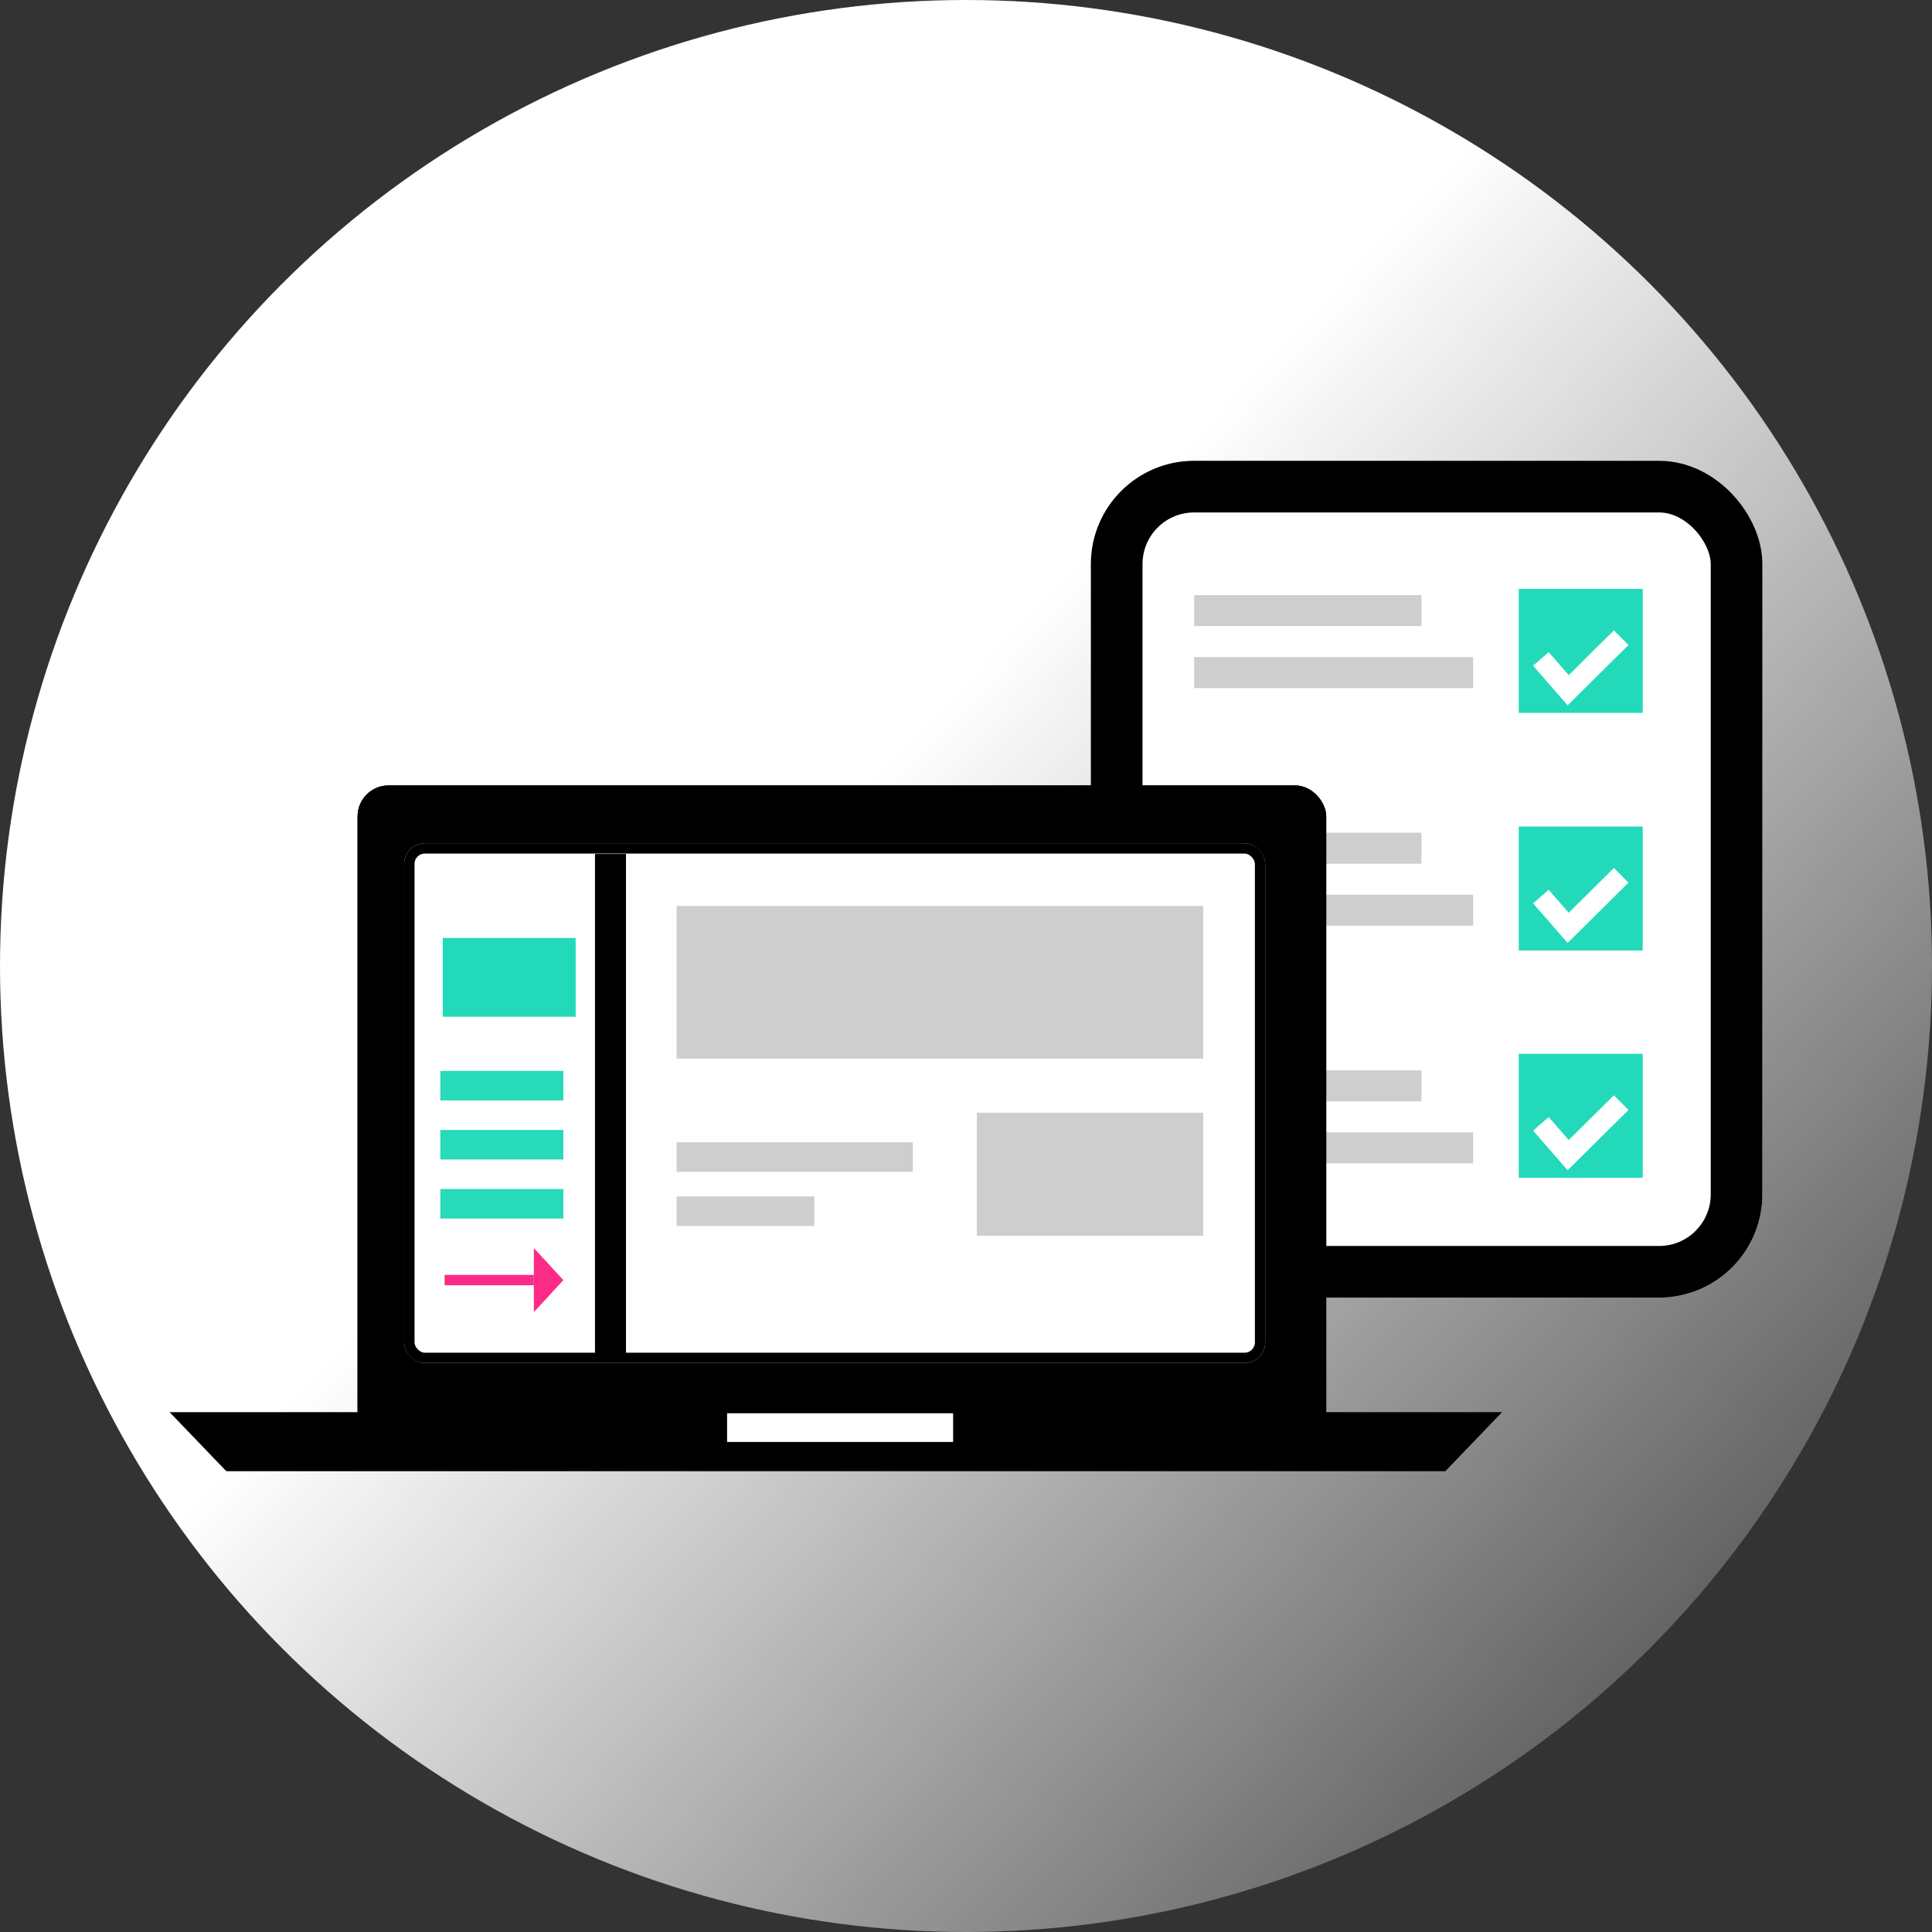 <svg xmlns="http://www.w3.org/2000/svg" xmlns:xlink="http://www.w3.org/1999/xlink" width="187" height="187" viewBox="0 0 187 187">
  <rect x="0" y="0" width="187" height="187" fill="#333333" stroke="none"/>
  <defs>
    <linearGradient id="linear-gradient" x1="0.425" y1="0.433" x2="1" y2="0.972" gradientUnits="objectBoundingBox">
      <stop offset="0" stop-color="#fff"/>
      <stop offset="1" stop-color="#fff" stop-opacity="0"/>
    </linearGradient>
  </defs>
  <g id="Gruppe_1402" data-name="Gruppe 1402" transform="translate(-881 -1728)">
    <circle id="Ellipse_58" data-name="Ellipse 58" cx="93.5" cy="93.5" r="93.5" transform="translate(881 1728)" fill="url(#linear-gradient)"/>
    <g id="Gruppe_1177" data-name="Gruppe 1177" transform="translate(-5799.23 -730.914)">
      <g id="Gruppe_1174" data-name="Gruppe 1174" transform="translate(6785.337 2503.84)">
        <g id="Rechteck_668" data-name="Rechteck 668" transform="translate(0.477 -0.326)" fill="#fff" stroke="#000" stroke-width="5">
          <rect width="65" height="81" rx="10" stroke="none"/>
          <rect x="2.5" y="2.5" width="60" height="76" rx="7.5" fill="none"/>
        </g>
        <rect id="Rechteck_672" data-name="Rechteck 672" width="22" height="3" transform="translate(10.477 12.674)" fill="#cecece"/>
        <rect id="Rechteck_673" data-name="Rechteck 673" width="27" height="3" transform="translate(10.477 18.674)" fill="#cecece"/>
        <g id="Gruppe_1178" data-name="Gruppe 1178">
          <rect id="Rechteck_669" data-name="Rechteck 669" width="12" height="12" transform="translate(41.894 12.074)" fill="#22daba"/>
          <path id="Pfad_472" data-name="Pfad 472" d="M6829.117,2443.969l3.333,2.244,3.64-6.24" transform="matrix(0.966, 0.259, -0.259, 0.966, -5919.901, -4110.764)" fill="none" stroke="#fff" stroke-width="2"/>
        </g>
        <g id="Gruppe_1179" data-name="Gruppe 1179">
          <rect id="Rechteck_670" data-name="Rechteck 670" width="12" height="12" transform="translate(41.894 35.074)" fill="#22daba"/>
          <path id="Pfad_473" data-name="Pfad 473" d="M6829.117,2443.969l3.333,2.244,3.64-6.24" transform="matrix(0.966, 0.259, -0.259, 0.966, -5919.901, -4087.764)" fill="none" stroke="#fff" stroke-width="2"/>
        </g>
        <g id="Gruppe_1180" data-name="Gruppe 1180">
          <rect id="Rechteck_671" data-name="Rechteck 671" width="12" height="12" transform="translate(41.894 57.074)" fill="#22daba"/>
          <path id="Pfad_474" data-name="Pfad 474" d="M6829.117,2443.969l3.333,2.244,3.64-6.24" transform="matrix(0.966, 0.259, -0.259, 0.966, -5919.9, -4065.764)" fill="none" stroke="#fff" stroke-width="2"/>
        </g>
        <rect id="Rechteck_674" data-name="Rechteck 674" width="22" height="3" transform="translate(10.477 35.674)" fill="#cecece"/>
        <rect id="Rechteck_675" data-name="Rechteck 675" width="27" height="3" transform="translate(10.477 41.674)" fill="#cecece"/>
        <rect id="Rechteck_676" data-name="Rechteck 676" width="22" height="3" transform="translate(10.477 58.674)" fill="#cecece"/>
        <rect id="Rechteck_677" data-name="Rechteck 677" width="27" height="3" transform="translate(10.477 64.674)" fill="#cecece"/>
      </g>
      <g id="Gruppe_1175" data-name="Gruppe 1175" transform="translate(6696.647 2534.935)">
        <g id="Gruppe_1172" data-name="Gruppe 1172" transform="translate(0 0)">
          <g id="Rechteck_663" data-name="Rechteck 663" transform="translate(18.191)" stroke="#000" stroke-linecap="round" stroke-linejoin="round" stroke-width="1">
            <rect width="93.759" height="63.548" rx="3" stroke="none"/>
            <rect x="0.5" y="0.5" width="92.759" height="62.548" rx="2.5" fill="none"/>
          </g>
          <path id="Pfad_470" data-name="Pfad 470" d="M0,0H128.966l-5.488,5.714H5.488Z" transform="translate(0 60.665)"/>
          <g id="Rechteck_664" data-name="Rechteck 664" transform="translate(22.705 5.598)" fill="#fff" stroke="#000" stroke-width="1">
            <rect width="83.341" height="50.31" rx="2" stroke="none"/>
            <rect x="0.5" y="0.5" width="82.341" height="49.31" rx="1.5" fill="none"/>
          </g>
          <rect id="Rechteck_665" data-name="Rechteck 665" width="21.877" height="2.778" transform="translate(53.958 60.77)" fill="#fff"/>
          <path id="Pfad_471" data-name="Pfad 471" d="M7842,2542v48.691" transform="translate(-7799.328 -2535.362)" fill="none" stroke="#000" stroke-width="3"/>
        </g>
        <rect id="Rechteck_678" data-name="Rechteck 678" width="50.976" height="14.769" transform="translate(49.07 11.672)" fill="#cecece"/>
        <rect id="Rechteck_679" data-name="Rechteck 679" width="22.868" height="2.858" transform="translate(49.07 34.54)" fill="#cecece"/>
        <rect id="Rechteck_680" data-name="Rechteck 680" width="13.339" height="2.858" transform="translate(49.07 39.78)" fill="#cecece"/>
        <rect id="Rechteck_681" data-name="Rechteck 681" width="12.863" height="7.623" transform="translate(26.438 14.769)" fill="#22daba"/>
        <rect id="Rechteck_682" data-name="Rechteck 682" width="11.91" height="2.858" transform="translate(26.202 27.632)" fill="#26daba"/>
        <rect id="Rechteck_683" data-name="Rechteck 683" width="11.91" height="2.858" transform="translate(26.202 33.348)" fill="#26daba"/>
        <rect id="Rechteck_684" data-name="Rechteck 684" width="11.91" height="2.858" transform="translate(26.202 39.065)" fill="#26daba"/>
        <g id="Gruppe_1173" data-name="Gruppe 1173" transform="translate(26.618 44.782)">
          <path id="Pfad_475" data-name="Pfad 475" d="M6865.5,2484h8.636" transform="translate(-6865.501 -2480.903)" fill="none" stroke="#fc2b85" stroke-width="1"/>
          <path id="Polygon_1" data-name="Polygon 1" d="M3.1,0l3.1,2.858H0Z" transform="translate(11.495) rotate(90)" fill="#fc2b85"/>
        </g>
        <rect id="Rechteck_685" data-name="Rechteck 685" width="21.915" height="11.91" transform="translate(78.131 31.681)" fill="#cecece"/>
      </g>
    </g>
  </g>
</svg>
